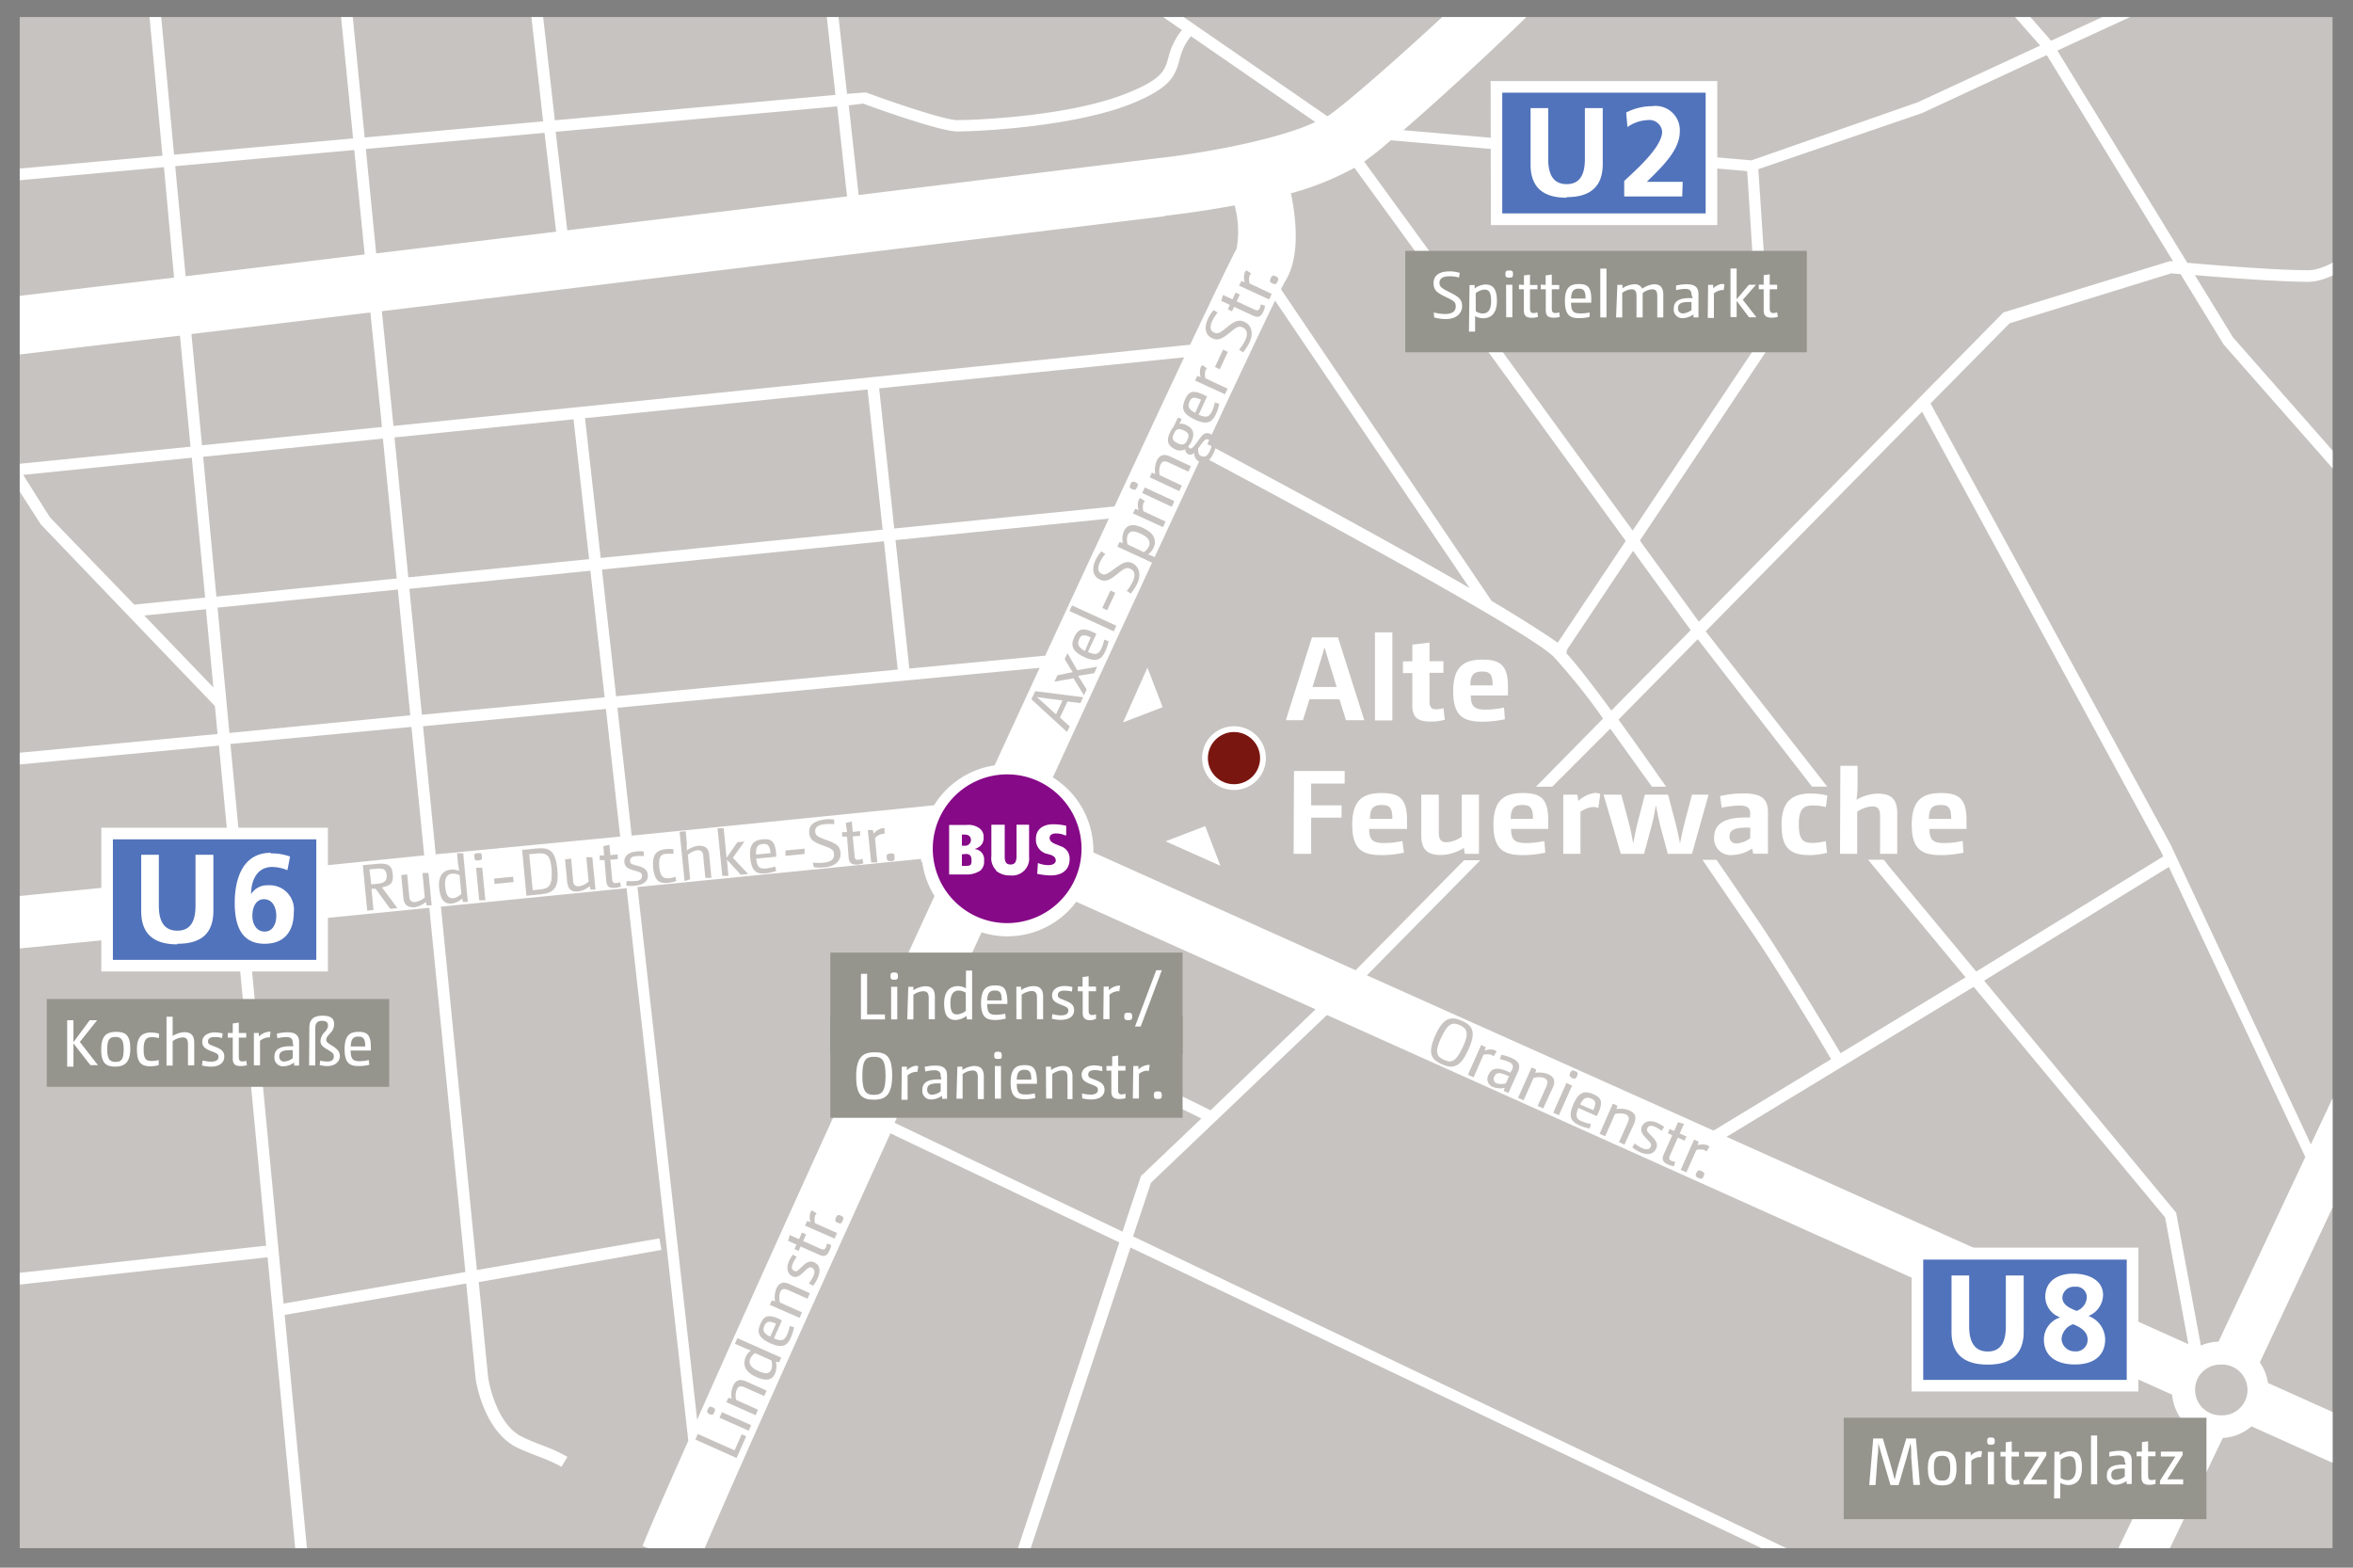 <?xml version="1.0" encoding="UTF-8"?>
<svg preserveAspectRatio="xMidYMid slice" width="800px" height="533px" xmlns="http://www.w3.org/2000/svg" xmlns:xlink="http://www.w3.org/1999/xlink" viewBox="0 0 202.79 135.25">
  <rect x="0" y="0" width="202.79" height="135.25" fill="#808080" stroke="none"/>
  <defs>
    <clipPath id="a">
      <rect x="1.7" y="1.54" width="199.33" height="131.96" fill="#c7c3c0"></rect>
    </clipPath>
  </defs>
  <title>af-lageplan-axelspringerstr-201904-p</title>
  <rect x="1.7" y="1.54" width="199.33" height="131.96" fill="#c7c3c0"></rect>
  <g clip-path="url(#a)">
    <path d="M194.76,117.49l15.89-33.84L207,82l-7.84,16.7L187.06,72.84l-20.68-38,6.82-6.91,13.92-4.3.81.07,3.71,6.06L207.69,48l.76-.66-16-18.19-3.29-5.37c2.71.23,7.32.58,9.76.58,3.72,0,9.29-6.48,9.53-6.76l-.76-.65c-1.52,1.78-6.06,6.41-8.77,6.41s-7.89-.42-10.41-.64L177.31,4.43l12.26-5.65-.42-.91L176.77,3.58l-3.58-4.1-.76.66L175.83,4,165.27,8.89l-14.32,5-30-2.6c4.06-3.49,9.93-9,12.78-11.91l-3.6-3.47C126.18,0,116.87,8.4,114.54,10l-.14.09L98.91-.6l-.57.82,3.52,2.44a6.07,6.07,0,0,0-1.17,2.39c-.29,1.06-.51,1.82-3.43,3-4.8,2-12.88,2.37-14.78,2.37-1,0-5.24-1.42-7.84-2.38l-.1,0L73,8.16l-.93-8.4-1,.11L72,8.25,47.82,10.44,46.44-1.73l-1,.11,1.37,12.15L31.43,11.92,30.08-1.73l-1,.1L30.43,12,15,13.4,13.59-1.72l-1,.09L14,13.49-.88,14.83l.09,1,14.92-1.35L15,24C6.31,25-.37,25.83-3.08,26.13l.54,5C.17,30.8,6.83,30,15.51,29l.91,9.57L-.89,40.3l.1,1,1.65-.17,2.66,4.14,15,15.65.23,2.41L-.88,65.19l.09,1,19.66-1.86,1.06,11.15L.9,77.37l.44,4.48,19-1.89L23,108.1l-.08-.67L1.07,109.84l.1,1,21.89-2.41,2.46,25.9,1-.1-2-21,0,.17,15.66-2.71.81,8.16c0,.18.69,4.6,3.61,6,.7.32,1.32.56,1.89.78a13,13,0,0,1,1.9.86l.51-.86a13.36,13.36,0,0,0-2-.93c-.55-.21-1.15-.44-1.83-.76-2.42-1.12-3-5.15-3-5.16l-.81-8.21L57,107.8l-.17-1L41.1,109.53,38,78.21l16-1.59,5.32,47.62c-1.61,3.65-3,6.73-3.94,9.07l4.61,1.94c3-7.11,9.44-21.43,16.75-37.5l19.73,9.4-9.29,28,1,.32,9.25-27.88,57.26,27.28L155,134,97.65,106.63,99.2,102l15.16-14.45,72.84,32.72a4.22,4.22,0,0,0,.76,2.06l-6.48,13.44,3.61,1.74L191.57,124a4.09,4.09,0,0,0,2.47-1l14,6.3,1.64-3.65-14.22-6.39A4.11,4.11,0,0,0,194.76,117.49ZM165.65,9.82l10.75-5,10.88,17.76-.17,0H187L172.66,27,146.42,53.66l-5.09-7L152.45,30l.09-.14-1-15.21ZM145.71,54.38l-6.84,6.93c-1.6-2.17-3-4-3.88-4.94l.07-.32,5.68-8.5ZM119.86,12.16l30.72,2.66.94,14.81L140.71,45.8,117.57,14C118.14,13.58,118.93,13,119.86,12.16Zm-3.13,2.37,23.38,32.16-5.86,8.77c-1.33-.93-3.64-2.38-5.7-3.6l0,0L110.4,25q.25-.51.36-.69c1.26-2,1-5.14.5-7.58A24.76,24.76,0,0,0,116.73,14.53Zm9.92,36.22c-7.87-4.55-19.2-10.61-22.6-12.41,2.67-5.72,4.72-10.06,5.84-12.36ZM74.4,9c1,.38,6.64,2.4,8.08,2.4,1.94,0,10.21-.41,15.16-2.44,3.14-1.3,3.62-2.26,4-3.68a5,5,0,0,1,1-2.09l10.72,7.4c-3.31,1.55-9.81,2.71-13.61,3.12L74,16.88l-.85-7.73Zm26,9.67c.55-.06,3-.34,6-.9a8.41,8.41,0,0,1,.17,3.76c-.27.43-1.72,3.44-4,8.25l-68.66,7-1-9.89C62.7,23.3,99.81,18.78,100.37,18.71ZM50.77,48.26,35.19,49.83,34,37.77l15.43-1.56Zm-.35-12.15,24.35-2.47,1.3,12.08-24.3,2.44Zm.46,13.15,1.23,10.91-15.75,1.5L35.28,50.82Zm1-.1,24.3-2.44,1.19,11.06L53.1,60.08Zm25.3-2.54,18.38-1.85c-1.71,3.68-3.55,7.64-5.48,11.81L78.37,57.69Zm-.11-1-1.3-12.08,26.28-2.67c-1.66,3.53-3.7,7.9-6,12.85ZM72.15,9.24,73,17,48.89,19.92l-1-8.49ZM46.93,11.52l1,8.52L32.42,21.91l-.89-9ZM31.92,27l1,9.87L17.41,38.45l-.91-9.59ZM16,23.88l-.9-9.49L30.53,13l.9,9ZM4.3,44.65,2,41l14.53-1.48,1.15,12.05-6.11.61Zm8.13,8.47,5.32-.54.64,6.74Zm5.08-13.68L33,37.87l1.19,12.06L18.65,51.49Zm1.24,13,15.54-1.56,1.07,10.84L19.77,63.24Zm1.11,11.75,15.6-1.47,1.1,11.07L20.92,75.38ZM40.11,109.7l-15.67,2.72L21.35,79.86,37,78.31Zm-2.56-36L36.46,62.66l15.76-1.49,1.23,11ZM53.21,61.07,89.6,57.63c-1.71,3.7-3.49,7.55-5.29,11.46h0l-29.87,3Zm6.87,61.36L54.94,76.52l27.2-2.7C74,91.46,65.67,109.84,60.08,122.43Zm38.25-21-1.59,4.79L77.1,96.84l5-10.91,21.44,10.54Zm6-5.67L82.5,85c1.49-3.27,3-6.55,4.49-9.8l26.39,11.86ZM117.8,84.13,127,74.8h0l.58-.59h-1.4l-9.35,9.48L88.87,71.13c5.49-11.94,10.72-23.24,14.7-31.76,4.51,2.4,27.76,14.81,30.32,17.29A54.8,54.8,0,0,1,138.16,62l-5.78,5.87h1.4l5-5c1.13,1.57,2.36,3.3,3.59,5h1.22c-1.4-2-2.81-4-4.1-5.78l6.83-6.93,9.85,12.71h1.31L147,54.48l18.65-18.93,20.58,37.9.21.43-16.07,9.89-.08,0-7.54-9.09h0l-.39-.51H161l8.4,10.13-10.77,6.54c-.72-1.2-4.72-7.87-7-11.26l-1.41-2.06c-.66-1-1.44-2.11-2.29-3.35h-1.21l2.67,3.91,1.42,2.07c2.32,3.37,6.31,10,7,11.21l-10.13,6.15Zm31,13.92,21.3-12.93L186.6,105l2,10.92Zm42.56,24a2.19,2.19,0,0,1-2.18-2.19,2.16,2.16,0,0,1,2.18-2.18,2.19,2.19,0,1,1,0,4.37Zm-.16-6.35a4.11,4.11,0,0,0-1.52.34l-2.13-11.45L171,84.59l15.92-9.8,11.76,25Z" fill="#fff"></path>
    <path d="M59.93,124.14l.21-.48,3.17,1.41.61-1.38.39.17-.83,1.87Z" fill="#c7c3c0"></path>
    <path d="M61.57,121.78c-.1.23-.19.26-.41.17s-.26-.19-.16-.42.2-.27.42-.17S61.67,121.54,61.57,121.78Zm.44.48.21-.48,2.52,1.12-.21.48Z" fill="#c7c3c0"></path>
    <path d="M62.6,120.92l.18-.39.28.09a1.93,1.93,0,0,1,.11-1.08c.23-.53.58-.66,1.16-.4l1.74.78-.21.47-1.65-.74c-.4-.18-.59-.1-.72.2a1.51,1.51,0,0,0-.05.87l1.89.85-.21.47Z" fill="#c7c3c0"></path>
    <path d="M66.87,117.42a1.75,1.75,0,0,1-.06,1c-.24.55-.68.76-1.67.31S64,117.62,64.28,117a1.37,1.37,0,0,1,.44-.54h0c-.22-.07-.4-.15-.59-.23l-.79-.35.21-.48,3.78,1.68-.18.4Zm-1.79-.73a1.13,1.13,0,0,0-.41.46c-.15.33-.09.73.66,1.07s1,.21,1.15-.13a1.28,1.28,0,0,0,0-.77Z" fill="#c7c3c0"></path>
    <path d="M68.43,114.46a3.74,3.74,0,0,1-.26.87c-.3.68-.69,1-1.78.51s-1.15-1-.85-1.68.65-.84,1.58-.43l.27.14-.69,1.55c.73.31.93.13,1.14-.34a3.22,3.22,0,0,0,.22-.73Zm-1.55-.31c-.62-.28-.83-.18-1,.19s-.09.64.5.93Z" fill="#c7c3c0"></path>
    <path d="M66.34,112.53l.18-.39.28.09a2,2,0,0,1,.1-1.08c.24-.53.59-.66,1.17-.4l1.73.78-.21.47-1.65-.74c-.4-.18-.59-.1-.72.2a1.71,1.71,0,0,0,0,.87l1.9.85-.21.47Z" fill="#c7c3c0"></path>
    <path d="M69.71,110.68a3.26,3.26,0,0,0,.38-.6c.18-.42.11-.65-.11-.75s-.32,0-.71.37-.65.53-1,.36-.56-.66-.27-1.3a2.53,2.53,0,0,1,.34-.56l.33.2a2.52,2.52,0,0,0-.33.54c-.15.34-.12.56.1.66s.29,0,.66-.35.66-.57,1.08-.38.61.64.28,1.38a2.55,2.55,0,0,1-.39.63Z" fill="#c7c3c0"></path>
    <path d="M68.65,107.34l-.73-.33.14-.5.8.36.26-.57.35.16-.25.57,1.49.66c.26.12.38.08.47-.12a.94.94,0,0,0,.08-.32l.37.11a1.76,1.76,0,0,1-.15.5c-.2.46-.44.54-.86.36L69,107.5l-.17.38-.36-.16Z" fill="#c7c3c0"></path>
    <path d="M69.38,105.7l.18-.4.29.1a1.33,1.33,0,0,1,0-.83.35.35,0,0,1,.13-.18l.41.26a.45.45,0,0,0-.14.19,1.22,1.22,0,0,0,0,.66l1.89.84-.21.48Z" fill="#c7c3c0"></path>
    <path d="M72.63,105.28c-.1.24-.2.28-.43.18s-.26-.2-.16-.44.21-.28.43-.18S72.74,105,72.63,105.28Z" fill="#c7c3c0"></path>
    <polyline points="105.18 74.69 103.87 71.27 100.45 72.58" fill="#fff"></polyline>
    <polyline points="96.79 62.33 100.2 61.02 98.89 57.61" fill="#fff"></polyline>
    <path d="M124.27,91.8c-.93-.42-1.26-.94-.57-2.49s1.36-1.68,2.29-1.26,1.26.94.56,2.49S125.2,92.21,124.27,91.8Zm1.53-3.38c-.62-.27-1-.18-1.6,1.09s-.36,1.63.26,1.91,1,.18,1.6-1.08S126.42,88.7,125.8,88.42Z" fill="#c7c3c0"></path>
    <path d="M127.65,90.14l.4.18-.1.3a1.33,1.33,0,0,1,.85-.05.44.44,0,0,1,.18.14l-.26.41a.6.6,0,0,0-.2-.14,1.25,1.25,0,0,0-.67,0L127,92.92l-.49-.22Z" fill="#c7c3c0"></path>
    <path d="M130.32,92.26c.14-.31.06-.52-.29-.67a3.93,3.93,0,0,0-.76-.23l.12-.38a3.82,3.82,0,0,1,.89.28c.65.28.78.65.54,1.19L130,94.27l-.4-.18.08-.26a1.75,1.75,0,0,1-1-.07.73.73,0,0,1-.39-1.06c.23-.54.71-.7,1.63-.29l.24.11Zm-.46.49c-.66-.3-.93-.22-1.07.1a.4.4,0,0,0,.2.59,1.37,1.37,0,0,0,.79,0l.28-.63Z" fill="#c7c3c0"></path>
    <path d="M132,92.07l.4.18-.09.29a2.11,2.11,0,0,1,1.1.1c.54.24.67.6.4,1.2L133,95.6l-.48-.21.75-1.68c.18-.41.09-.6-.2-.74a1.62,1.62,0,0,0-.9,0l-.86,1.93-.48-.21Z" fill="#c7c3c0"></path>
    <path d="M135,93.41l.49.22-1.14,2.56-.49-.22Zm.49-.45c-.23-.1-.27-.2-.17-.42s.19-.26.43-.16.27.2.17.43S135.72,93.07,135.48,93Z" fill="#c7c3c0"></path>
    <path d="M137,97.33a3.85,3.85,0,0,1-.88-.27c-.69-.31-1-.71-.52-1.82s1-1.17,1.71-.87.86.67.44,1.62a2.34,2.34,0,0,1-.14.27l-1.58-.7c-.31.74-.14,1,.35,1.17a3.71,3.71,0,0,0,.74.22Zm.32-1.58c.28-.64.18-.85-.19-1s-.65-.1-.95.51Z" fill="#c7c3c0"></path>
    <path d="M139,95.19l.4.18-.09.29a2,2,0,0,1,1.1.11c.54.23.67.59.4,1.19L140,98.72l-.47-.21.75-1.68c.18-.41.09-.6-.2-.74a1.62,1.62,0,0,0-.9,0L138.34,98l-.48-.21Z" fill="#c7c3c0"></path>
    <path d="M140.88,98.62a3.45,3.45,0,0,0,.62.39c.43.19.66.12.76-.11s0-.32-.38-.72-.54-.66-.36-1.05.66-.58,1.32-.28a2.7,2.7,0,0,1,.58.35l-.22.33a2.52,2.52,0,0,0-.54-.33c-.35-.16-.57-.13-.68.1s0,.3.36.68.58.66.39,1.09-.65.63-1.41.29a3,3,0,0,1-.64-.4Z" fill="#c7c3c0"></path>
    <path d="M144.28,97.55l.34-.76.51.15-.37.82.59.26-.17.36-.58-.26-.67,1.52c-.12.27-.08.39.12.48a.94.94,0,0,0,.33.08l-.12.38a1.61,1.61,0,0,1-.51-.15c-.46-.2-.55-.45-.36-.88l.73-1.64-.38-.17.16-.37Z" fill="#c7c3c0"></path>
    <path d="M146,98.29l.4.18-.1.3a1.41,1.41,0,0,1,.85,0,.44.44,0,0,1,.18.14l-.27.41a.55.55,0,0,0-.19-.14,1.25,1.25,0,0,0-.67,0l-.86,1.93-.49-.21Z" fill="#c7c3c0"></path>
    <path d="M146.38,101.6c-.25-.11-.29-.21-.18-.44s.2-.27.44-.16.29.21.19.44S146.63,101.71,146.38,101.6Z" fill="#c7c3c0"></path>
    <path d="M88.89,60.34l.33-.7,4.13.52-.24.51L92,60.53l-.65,1.38.84.77-.23.48Zm2.68.1-1.09-.14-1.11-.15h0l.84.76.8.73Z" fill="#c7c3c0"></path>
    <path d="M92.52,58.53l-1.64.29.25-.55L92.45,58h0l-.21-.33-.48-.79.24-.51.84,1.46,1.72-.3-.26.56-1.39.23h0c.09.12.15.22.23.35l.51.82-.23.51Z" fill="#c7c3c0"></path>
    <path d="M95.54,55.33a3.82,3.82,0,0,1-.28.87c-.32.69-.73,1-1.83.49s-1.15-1.06-.84-1.72.69-.85,1.62-.41a1.83,1.83,0,0,1,.28.14l-.73,1.56c.73.33.94.16,1.17-.32a3.76,3.76,0,0,0,.24-.74ZM94,55c-.64-.29-.85-.2-1,.18s-.11.64.5,1Z" fill="#c7c3c0"></path>
    <path d="M92.17,52.73l.22-.48L96.21,54l-.22.48Z" fill="#c7c3c0"></path>
    <path d="M95,52.47l.7-1.5.42.19-.7,1.5Z" fill="#c7c3c0"></path>
    <path d="M97.11,51a4,4,0,0,0,.52-.82c.26-.55.15-.91-.2-1.08s-.51-.06-1.16.46-1,.69-1.5.45-.75-.81-.35-1.67a3.15,3.15,0,0,1,.5-.75l.34.23a2.56,2.56,0,0,0-.46.71c-.25.54-.16.85.15,1s.48,0,1.11-.45,1-.72,1.53-.47.82.9.42,1.76a4.1,4.1,0,0,1-.56.86Z" fill="#c7c3c0"></path>
    <path d="M96.3,47.18l.19-.4.28.1a1.73,1.73,0,0,1,.08-1c.26-.55.7-.76,1.7-.29s1.13,1.13.86,1.71a1.54,1.54,0,0,1-.46.55h0c.22.08.41.16.6.25l.63.29-.23.48Zm2.28.48a1.18,1.18,0,0,0,.42-.47c.16-.33.11-.74-.65-1.1s-1-.23-1.17.11a1.41,1.41,0,0,0,0,.79Z" fill="#c7c3c0"></path>
    <path d="M97.64,44.32l.19-.4.3.1a1.32,1.32,0,0,1,0-.85.66.66,0,0,1,.14-.18l.41.27a.43.43,0,0,0-.14.2,1.23,1.23,0,0,0,0,.67l1.91.89-.22.48Z" fill="#c7c3c0"></path>
    <path d="M98,42.06c-.11.24-.2.27-.43.17s-.25-.2-.14-.43.2-.27.42-.17S98.13,41.83,98,42.06Zm.44.5.22-.48,2.55,1.18-.22.49Z" fill="#c7c3c0"></path>
    <path d="M99.09,41.21l.18-.4.29.1a2.1,2.1,0,0,1,.12-1.1c.25-.53.61-.66,1.2-.38l1.76.82-.22.47-1.68-.78c-.4-.19-.59-.11-.73.19a1.65,1.65,0,0,0-.07.89l1.92.9-.23.48Z" fill="#c7c3c0"></path>
    <path d="M101.82,36.16c0,.15-.12.3-.17.45a.79.79,0,0,1,.57.09c.66.31.77.76.45,1.45a1.17,1.17,0,0,1-.25.35c0,.12.06.19.13.22s.19,0,.42-.28l.5-.67c.28-.36.51-.46.88-.29s.66.74.26,1.6-.8,1-1.25.79a.8.8,0,0,1-.43-.78.45.45,0,0,1-.52.13.49.49,0,0,1-.27-.43.94.94,0,0,1-.87,0c-.65-.31-.76-.76-.43-1.45a1.53,1.53,0,0,1,.3-.48l.37-.79Zm-.65,1.29c-.19.4-.13.61.32.82s.65.12.84-.28.13-.62-.32-.83S101.35,37.05,101.17,37.45Zm2.09,1.28c0,.28,0,.54.27.65s.5.06.75-.47.13-.83-.11-.94-.32,0-.48.18S103.4,38.54,103.26,38.73Z" fill="#c7c3c0"></path>
    <path d="M105.08,34.87a3.89,3.89,0,0,1-.28.88c-.32.68-.73,1-1.83.48s-1.15-1-.84-1.72.69-.85,1.62-.41l.28.14-.73,1.57c.73.33.94.15,1.17-.33a3.25,3.25,0,0,0,.23-.73Zm-1.57-.35c-.64-.29-.85-.19-1,.18s-.11.64.5.95Z" fill="#c7c3c0"></path>
    <path d="M103,32.87l.19-.4.29.1a1.39,1.39,0,0,1,0-.85.51.51,0,0,1,.14-.18l.41.28a.35.35,0,0,0-.14.19,1.23,1.23,0,0,0,0,.67l1.91.89-.23.48Z" fill="#c7c3c0"></path>
    <path d="M104.71,31.7l.7-1.5.41.2-.7,1.5Z" fill="#c7c3c0"></path>
    <path d="M106.79,30.2a3.54,3.54,0,0,0,.53-.81c.26-.56.15-.92-.21-1.09s-.51-.06-1.15.46-1,.7-1.51.45-.74-.81-.34-1.67a3.14,3.14,0,0,1,.49-.75l.34.23a3,3,0,0,0-.46.71c-.25.54-.16.86.15,1s.48.06,1.11-.45,1-.71,1.53-.46.82.89.42,1.75a3.54,3.54,0,0,1-.56.86Z" fill="#c7c3c0"></path>
    <path d="M106,26.35l-.75-.35.16-.51.81.38.27-.58.36.17-.27.58,1.51.7c.26.13.39.08.48-.11a1.24,1.24,0,0,0,.09-.33l.37.12a1.82,1.82,0,0,1-.15.51c-.22.46-.47.54-.89.34l-1.63-.75-.18.38-.36-.17Z" fill="#c7c3c0"></path>
    <path d="M106.79,24.69l.19-.4.3.1a1.36,1.36,0,0,1,0-.84.45.45,0,0,1,.14-.18l.41.27a.55.55,0,0,0-.14.19,1.23,1.23,0,0,0,0,.67l1.91.9-.22.48Z" fill="#c7c3c0"></path>
    <path d="M110.11,24.33c-.11.24-.21.28-.45.17s-.26-.2-.15-.45.22-.28.44-.17S110.22,24.08,110.11,24.33Z" fill="#c7c3c0"></path>
    <path d="M31.27,74.64l1.13-.11c1-.1,1.37.08,1.45.87s-.2,1-.93,1.15l1.33,1.79-.62.06-1.26-1.73-.36,0,.18,1.83-.54.06Zm1.27,1.6c.66-.07.83-.3.78-.77s-.26-.59-.9-.53l-.58.06L32,76.29Z" fill="#c7c3c0"></path>
    <path d="M35.09,75.43l.18,1.84c0,.44.21.57.53.54a1.7,1.7,0,0,0,.81-.39l-.2-2.11.52,0,.27,2.79-.43,0-.07-.29a2.1,2.1,0,0,1-1,.46c-.58,0-.88-.2-.94-.85l-.18-1.93Z" fill="#c7c3c0"></path>
    <path d="M39.85,77.5a1.67,1.67,0,0,1-.88.44c-.61.06-1-.23-1.12-1.33s.4-1.53,1-1.59a1.42,1.42,0,0,1,.71.11h0c0-.23-.07-.44-.09-.64l-.08-.88.53,0,.4,4.19-.44,0Zm-.24-2a1.16,1.16,0,0,0-.62-.13c-.37,0-.7.28-.62,1.12s.32,1,.69,1a1.4,1.4,0,0,0,.7-.38Z" fill="#c7c3c0"></path>
    <path d="M41.24,74.23c-.26,0-.33,0-.36-.28s0-.32.3-.35.33,0,.35.28S41.5,74.2,41.24,74.23Zm-.21.63.53,0,.27,2.8-.53,0Z" fill="#c7c3c0"></path>
    <path d="M42.58,75.79l1.64-.16.05.46-1.65.16Z" fill="#c7c3c0"></path>
    <path d="M45,73.32l1.22-.12c1.17-.11,1.65.18,1.81,1.79s-.29,2.05-1.46,2.16l-1.2.12Zm1.54,3.41c.79-.07,1.08-.35,1-1.67s-.45-1.51-1.26-1.43l-.67.06.3,3.11Z" fill="#c7c3c0"></path>
    <path d="M49.22,74.07l.17,1.84c0,.44.21.58.54.54a1.61,1.61,0,0,0,.8-.4l-.2-2.1.52,0,.27,2.79-.43,0-.07-.29a2,2,0,0,1-1,.45c-.58.06-.87-.19-.94-.84l-.18-1.92Z" fill="#c7c3c0"></path>
    <path d="M52.06,73.8,52,73l.52-.12.09.89.63-.06,0,.4-.64.06.16,1.65c0,.29.13.38.35.36a1.08,1.08,0,0,0,.32-.09l.09.38a1.89,1.89,0,0,1-.52.12c-.5.05-.7-.12-.75-.59L52.1,74.2l-.42,0,0-.4Z" fill="#c7c3c0"></path>
    <path d="M54,76a3.64,3.64,0,0,0,.72,0c.47,0,.63-.22.61-.47s-.15-.29-.69-.44-.79-.31-.83-.73.3-.84,1-.9a2.47,2.47,0,0,1,.67,0l0,.4a2.75,2.75,0,0,0-.64,0c-.38,0-.56.18-.54.43s.14.26.65.4.83.3.88.77-.26.86-1.09.94a2.77,2.77,0,0,1-.76,0Z" fill="#c7c3c0"></path>
    <path d="M58.28,76a2.94,2.94,0,0,1-.68.16c-.79.08-1.2-.18-1.31-1.33s.35-1.5,1.07-1.57a2.56,2.56,0,0,1,.68,0v.4a2.38,2.38,0,0,0-.6,0c-.44,0-.7.23-.62,1.11s.33,1,.83,1a2.42,2.42,0,0,0,.56-.14Z" fill="#c7c3c0"></path>
    <path d="M58.57,71.76l.53-.05.09,1c0,.21,0,.42,0,.67h0a2.14,2.14,0,0,1,1-.42c.59,0,.88.19.94.84l.18,1.93-.52,0-.18-1.84c0-.44-.21-.57-.53-.54a1.66,1.66,0,0,0-.8.4l.2,2.1L59,76Z" fill="#c7c3c0"></path>
    <path d="M61.84,71.45l.53,0L62.62,74l.93-1.34.61-.06-1,1.4,1.32,1.4-.64.06-1.19-1.3.13,1.4-.53,0Z" fill="#c7c3c0"></path>
    <path d="M66.9,75.13a4,4,0,0,1-.89.21c-.76.07-1.23-.12-1.35-1.33s.33-1.53,1.06-1.6,1.08.16,1.17,1.19a2.85,2.85,0,0,1,0,.31l-1.72.16c.09.8.35.9.87.85a3.81,3.81,0,0,0,.76-.17Zm-.49-1.53c-.07-.69-.27-.83-.67-.79s-.62.23-.58.91Z" fill="#c7c3c0"></path>
    <path d="M67.7,73.37l1.64-.16,0,.46-1.65.16Z" fill="#c7c3c0"></path>
    <path d="M70.05,74.41a3.88,3.88,0,0,0,1,0c.61-.06.87-.34.83-.73s-.21-.47-1-.76-1.09-.49-1.14-1.07.31-1,1.26-1.14a2.84,2.84,0,0,1,.89,0l0,.4a3.27,3.27,0,0,0-.84,0c-.6.06-.82.3-.79.64s.2.44,1,.73,1.12.49,1.18,1.08-.36,1.16-1.3,1.25a3.47,3.47,0,0,1-1,0Z" fill="#c7c3c0"></path>
    <path d="M73,71.79,72.89,71l.52-.13.08.9.64-.07,0,.4-.64.06.16,1.66c0,.29.13.38.34.35a1,1,0,0,0,.33-.09l.09.39a1.89,1.89,0,0,1-.52.12c-.5,0-.7-.13-.75-.59L73,72.18l-.42,0,0-.39Z" fill="#c7c3c0"></path>
    <path d="M74.79,71.61l.44,0,.06.31a1.38,1.38,0,0,1,.72-.46.38.38,0,0,1,.22,0l0,.49a.48.48,0,0,0-.24,0,1.29,1.29,0,0,0-.58.34l.2,2.11-.53,0Z" fill="#c7c3c0"></path>
    <path d="M76.79,74.29c-.27,0-.35-.05-.37-.3s0-.33.31-.36.35,0,.37.29S77.06,74.26,76.79,74.29Z" fill="#c7c3c0"></path>
    <path d="M145,17h-5V15.73c.7-.7,3.27-2.85,3.27-4.25a1.1,1.1,0,0,0-1.23-1,3.26,3.26,0,0,0-1.76.6l-.11-1.25a4.89,4.89,0,0,1,2.25-.55,2.09,2.09,0,0,1,2.37,2.21c0,1.6-1.61,3.1-2.84,4.31H145Zm-13.07-2.74V9.39h1.52v4.39c0,1.31.42,2.16,1.59,2.16s1.57-.85,1.57-2.16V9.39h1.54v4.86c0,2-1.16,2.86-3.11,2.86S131.91,16.29,131.91,14.25Zm-2.44,4.21H147V8.06H129.47Z" fill="none" stroke="#fff" stroke-width="2"></path>
    <path d="M129.47,8.06H147v10.4H129.47Zm5.55,9c1.95,0,3.11-.82,3.11-2.86V9.39h-1.54v4.39c0,1.31-.41,2.16-1.57,2.16s-1.59-.85-1.59-2.16V9.39h-1.52v4.86C131.91,16.29,133.08,17.11,135,17.11Zm10-1.32h-3.09c1.23-1.21,2.84-2.71,2.84-4.31a2.09,2.09,0,0,0-2.37-2.21,4.89,4.89,0,0,0-2.25.55l.11,1.25a3.26,3.26,0,0,1,1.76-.6,1.1,1.1,0,0,1,1.23,1c0,1.4-2.56,3.56-3.27,4.25V17h5Z" fill="#5173bb"></path>
    <path d="M178.64,114.23c-.52.28-1,.63-1,1.27a1.13,1.13,0,0,0,1.16,1.07,1,1,0,0,0,1.09-1C179.92,114.8,179.27,114.45,178.64,114.23Zm.29-1.22a1.3,1.3,0,0,0,.87-1.08.9.9,0,0,0-1-1,1,1,0,0,0-1.1.92C177.74,112.54,178.41,112.83,178.93,113Zm2.32-1.35a2,2,0,0,1-1.26,1.81h0a2.18,2.18,0,0,1,1.44,2c0,1.52-1.09,2.18-2.6,2.18s-2.68-.63-2.68-2.17a2,2,0,0,1,1.41-1.88v0a1.9,1.9,0,0,1-1.29-1.77c0-1.34,1-2,2.41-2S181.25,110.4,181.25,111.66Zm-13.06,3.16V110h1.52v4.39c0,1.31.42,2.16,1.6,2.16s1.56-.85,1.56-2.16V110h1.54v4.86c0,2-1.16,2.86-3.1,2.86S168.19,116.86,168.19,114.82ZM165.75,119h17.54v-10.4H165.75Z" fill="none" stroke="#fff" stroke-width="2"></path>
    <path d="M165.75,108.63h17.54V119H165.75Zm5.56,9.05c1.94,0,3.1-.82,3.1-2.86V110h-1.54v4.39c0,1.31-.41,2.16-1.56,2.16s-1.6-.85-1.6-2.16V110h-1.52v4.86C168.19,116.86,169.36,117.68,171.31,117.68Zm7.37-7.84c-1.35,0-2.41.65-2.41,2a1.9,1.9,0,0,0,1.29,1.77v0a2,2,0,0,0-1.41,1.89c0,1.54,1.19,2.17,2.68,2.17s2.6-.66,2.6-2.18a2.18,2.18,0,0,0-1.44-2h0a2,2,0,0,0,1.26-1.81C181.25,110.4,180,109.84,178.68,109.84Zm1.24,5.7a1,1,0,0,1-1.09,1,1.13,1.13,0,0,1-1.16-1.07,1.45,1.45,0,0,1,1-1.27C179.27,114.45,179.92,114.8,179.92,115.54Zm-2.18-3.65a1,1,0,0,1,1.1-.92.9.9,0,0,1,1,1,1.3,1.3,0,0,1-.87,1.08C178.41,112.83,177.74,112.54,177.74,111.89Z" fill="#5173bb"></path>
    <path d="M22.77,77.57c-.74,0-1,.66-1,1.43s.32,1.35,1.06,1.35,1-.69,1-1.36S23.5,77.57,22.77,77.57ZM25,73.89l-.2,1.21a3.43,3.43,0,0,0-1.3-.28c-1.35,0-1.79,1.22-1.82,2.34v0a1.62,1.62,0,0,1,1.45-.76,2.09,2.09,0,0,1,2.23,2.33c0,1.63-.81,2.71-2.51,2.71-2.13,0-2.58-1.75-2.58-3.53,0-2.05.67-4.31,3.11-4.31A4.77,4.77,0,0,1,25,73.89ZM12.17,78.6V73.74h1.52v4.39c0,1.31.42,2.15,1.59,2.15s1.57-.84,1.57-2.15V73.74h1.54V78.6c0,2-1.16,2.86-3.11,2.86S12.17,80.64,12.17,78.6ZM9.73,82.8H27.26V72.41H9.73Z" fill="none" stroke="#fff" stroke-width="2"></path>
    <path d="M9.73,72.41H27.26V82.8H9.73Zm5.55,9c2,0,3.11-.82,3.11-2.86V73.74H16.85v4.39c0,1.31-.41,2.15-1.57,2.15s-1.59-.84-1.59-2.15V73.74H12.17V78.6C12.17,80.64,13.34,81.46,15.28,81.46Zm8.06-7.84c-2.43,0-3.11,2.26-3.11,4.31,0,1.78.46,3.53,2.58,3.53,1.7,0,2.51-1.08,2.51-2.71a2.09,2.09,0,0,0-2.23-2.33,1.62,1.62,0,0,0-1.45.76v0c0-1.12.47-2.34,1.82-2.34a3.53,3.53,0,0,1,1.31.28L25,73.89A4.77,4.77,0,0,0,23.34,73.62ZM23.81,79c0,.67-.29,1.36-1,1.36S21.75,79.7,21.75,79s.28-1.43,1-1.43S23.81,78.25,23.81,79Z" fill="#5173bb"></path>
    <path d="M82.9,72.1v1h.22a.5.5,0,0,0,.56-.47c0-.35-.22-.48-.56-.48Zm0,1.66v1h.32c.44,0,.52-.17.52-.47s-.14-.56-.49-.56Zm.56,1.8H81.8V71.29h1.51a1.66,1.66,0,0,1,1.09.27.92.92,0,0,1,.37.81.91.91,0,0,1-.29.74,1.33,1.33,0,0,1-.5.26.88.88,0,0,1,.83,1,1,1,0,0,1-.33.85A2.2,2.2,0,0,1,83.46,75.56Zm2-1.56V71.29H86.6V74c0,.48.16.7.49.7s.52-.21.52-.78V71.29h1.08V74a1.47,1.47,0,0,1-1.62,1.62,1.8,1.8,0,0,1-1.23-.42A1.43,1.43,0,0,1,85.44,74Zm5.38-2.75a5,5,0,0,1,1.11.13l0,.83c-.06,0-.1,0-.11,0A2,2,0,0,0,91,72c-.39,0-.56.16-.56.4s.15.37.48.51l.47.19a1.1,1.1,0,0,1,.74,1.11c0,.88-.59,1.4-1.62,1.4a5.77,5.77,0,0,1-1.17-.15l.06-.93a2.39,2.39,0,0,0,.94.19c.36,0,.6-.12.6-.4s-.13-.37-.43-.48l-.28-.09a1.24,1.24,0,0,1-1-1.26C89.28,71.71,89.86,71.25,90.82,71.25Zm-10.43,2.1a6.41,6.41,0,1,0,6.4-6.4A6.43,6.43,0,0,0,80.39,73.35Z" fill="none" stroke="#fff" stroke-width="2"></path>
    <path d="M86.79,66.81a6.41,6.41,0,1,1-6.4,6.4A6.41,6.41,0,0,1,86.79,66.81Zm-2.31,8.3a1,1,0,0,0,.33-.86.88.88,0,0,0-.83-1,1.49,1.49,0,0,0,.5-.26.92.92,0,0,0,.29-.74.9.9,0,0,0-.38-.81,1.61,1.61,0,0,0-1.08-.27H81.8v4.27h1.66A2.2,2.2,0,0,0,84.48,75.11ZM83.12,72c.34,0,.56.14.56.49a.5.5,0,0,1-.56.47H82.9V72Zm.13,1.67c.35,0,.48.18.48.56s-.07.47-.51.47H82.9v-1Zm2.59,1.44a1.79,1.79,0,0,0,1.23.41,1.46,1.46,0,0,0,1.62-1.61V71.15H87.61V73.8c0,.57-.15.78-.52.78s-.5-.22-.5-.69V71.15H85.44v2.71A1.45,1.45,0,0,0,85.84,75.06Zm3.44-2.7a1.24,1.24,0,0,0,1,1.26l.28.08c.3.11.43.27.43.49s-.24.39-.6.39a2.37,2.37,0,0,1-.94-.18l-.06.93a5.71,5.71,0,0,0,1.17.14c1,0,1.62-.51,1.62-1.39A1.1,1.1,0,0,0,91.41,73l-.47-.19c-.33-.14-.48-.3-.48-.52s.17-.39.56-.39a2,2,0,0,1,.76.16.18.18,0,0,0,.11,0l0-.82a5,5,0,0,0-1.11-.13C89.86,71.11,89.28,71.57,89.28,72.36Z" fill="#860987"></path>
    <path d="M106.35,67.21a1.8,1.8,0,1,0-1.8-1.8,1.8,1.8,0,0,0,1.8,1.8" fill="#7a1610" stroke="#fff" stroke-miterlimit="10" stroke-width="0.5"></path>
    <circle cx="106.35" cy="65.41" r="2.5" fill="#7a1610" stroke="#fff" stroke-width="0.5"></circle>
    <rect x="121.11" y="21.69" width="34.61" height="8.74" fill="#95958e"></rect>
    <path d="M123.57,27a3.79,3.79,0,0,0,1,.13c.61,0,.89-.25.89-.65s-.16-.48-.91-.84-1-.59-1-1.18.42-1,1.37-1a3,3,0,0,1,.89.13l-.07.4a3,3,0,0,0-.83-.11c-.6,0-.85.22-.85.56s.16.46.88.82,1.07.59,1.07,1.19-.46,1.12-1.41,1.12a3.73,3.73,0,0,1-1-.14Z" fill="#fff"></path>
    <path d="M126.65,24.64h.44l0,.29a1.68,1.68,0,0,1,.92-.34c.61,0,1,.31,1,1.42s-.55,1.49-1.19,1.49a1.51,1.51,0,0,1-.69-.18h0c0,.22,0,.43,0,.64v.69h-.53Zm.54,2.26a1.12,1.12,0,0,0,.6.19c.37,0,.72-.22.72-1.06s-.22-1-.59-1a1.4,1.4,0,0,0-.74.31Z" fill="#fff"></path>
    <path d="M130.07,24c-.26,0-.33-.06-.33-.31s.07-.31.33-.31.33.06.33.31S130.33,24,130.07,24Zm-.27.61h.54v2.81h-.53Z" fill="#fff"></path>
    <path d="M131.34,24.63v-.82l.52-.07v.89h.64V25h-.64v1.66c0,.29.09.39.31.39a1,1,0,0,0,.33-.06l.05.39a1.74,1.74,0,0,1-.53.08c-.51,0-.69-.2-.69-.66V25h-.42v-.4Z" fill="#fff"></path>
    <path d="M133.21,24.63v-.82l.53-.08v.9h.64V25h-.64v1.66c0,.29.09.39.31.39a.92.92,0,0,0,.33-.06l.05.39a1.64,1.64,0,0,1-.52.07c-.51,0-.69-.19-.69-.66V25h-.43v-.4Z" fill="#fff"></path>
    <path d="M137,27.38a3.78,3.78,0,0,1-.91.11c-.76,0-1.21-.23-1.22-1.45s.48-1.49,1.21-1.49,1.06.26,1.06,1.3c0,.1,0,.19,0,.31H135.4c0,.8.26.92.79.92A3.32,3.32,0,0,0,137,27Zm-.35-1.58c0-.69-.18-.85-.59-.85s-.63.17-.66.85Z" fill="#fff"></path>
    <path d="M137.92,23.22h.53v4.21h-.53Z" fill="#fff"></path>
    <path d="M139.39,24.62h.44l0,.3a2,2,0,0,1,1-.35.71.71,0,0,1,.71.38,2,2,0,0,1,1-.38c.55,0,.81.27.81.92v1.94h-.52V25.58c0-.44-.15-.58-.45-.58a1.66,1.66,0,0,0-.81.32,1.72,1.72,0,0,1,0,.26v1.85h-.53V25.59c0-.45-.15-.59-.44-.59a1.6,1.6,0,0,0-.79.31v2.12h-.53Z" fill="#fff"></path>
    <path d="M145.78,25.46c0-.33-.16-.49-.54-.49a3.58,3.58,0,0,0-.79.11l0-.4a4.08,4.08,0,0,1,.93-.11c.71,0,1,.27,1,.86v2h-.43l0-.26a1.66,1.66,0,0,1-.9.32.74.74,0,0,1-.8-.81c0-.59.37-.92,1.38-.92h.26Zm-.23.64c-.72,0-.93.18-.93.53a.4.4,0,0,0,.43.45,1.34,1.34,0,0,0,.73-.29V26.1Z" fill="#fff"></path>
    <path d="M147.21,24.62h.44l0,.31a1.34,1.34,0,0,1,.75-.39.48.48,0,0,1,.22.05l-.07.49a.45.45,0,0,0-.24,0,1.23,1.23,0,0,0-.6.28v2.11h-.53Z" fill="#fff"></path>
    <path d="M149.14,23.21h.53v2.65l1.06-1.25h.61l-1.14,1.3,1.18,1.51h-.64L149.67,26v1.4h-.53Z" fill="#fff"></path>
    <path d="M152,24.61v-.82l.52-.08v.9h.64V25h-.64v1.66c0,.29.1.39.31.39a1.14,1.14,0,0,0,.33-.06l.06.39a2.13,2.13,0,0,1-.53.07c-.51,0-.69-.19-.69-.66V25h-.42v-.4Z" fill="#fff"></path>
    <rect x="158.9" y="122.26" width="31.26" height="8.74" fill="#95958e"></rect>
    <path d="M161.44,124.05h.83l.68,2.28c.13.44.22.8.34,1.27h0c.11-.47.2-.84.32-1.27l.68-2.28h.83l.35,4h-.57l-.18-2.36c0-.44,0-.8-.06-1.24h0l-.34,1.24-.69,2.37h-.7l-.7-2.37c-.12-.43-.23-.82-.35-1.23h0c0,.41,0,.8-.07,1.23l-.17,2.37h-.54Z" fill="#fff"></path>
    <path d="M167.37,128.09c-.78,0-1.22-.29-1.22-1.47s.46-1.49,1.24-1.49,1.23.28,1.23,1.47S168.15,128.09,167.37,128.09Zm0-2.55c-.47,0-.71.17-.7,1.06s.24,1.08.71,1.08.7-.17.7-1.07S167.84,125.53,167.38,125.54Z" fill="#fff"></path>
    <path d="M169.4,125.2h.44l0,.32a1.4,1.4,0,0,1,.75-.39.41.41,0,0,1,.23.05l-.08.48a.56.56,0,0,0-.23,0,1.25,1.25,0,0,0-.61.29V128h-.53Z" fill="#fff"></path>
    <path d="M171.59,124.59c-.26,0-.33-.07-.33-.32s.07-.31.32-.31.34.07.34.31S171.85,124.59,171.59,124.59Zm-.27.61h.53V128h-.53Z" fill="#fff"></path>
    <path d="M172.86,125.2v-.82l.52-.08v.9H174v.4h-.64v1.66c0,.29.1.39.31.39a1.14,1.14,0,0,0,.33-.06l.06.39a2.13,2.13,0,0,1-.53.07c-.51,0-.69-.19-.69-.66V125.6h-.43v-.4Z" fill="#fff"></path>
    <path d="M174.41,127.7l1.33-2.09h-1.25v-.41h1.87v.3l-1.33,2.1h1.37V128h-2Z" fill="#fff"></path>
    <path d="M177.06,125.19h.44l0,.29a1.69,1.69,0,0,1,.93-.34c.61,0,1,.31,1,1.42s-.55,1.5-1.18,1.5a1.49,1.49,0,0,1-.69-.19h0c0,.23,0,.43,0,.65v.69h-.53Zm.53,2.26a1.15,1.15,0,0,0,.6.19c.37,0,.73-.22.72-1.06s-.21-1-.59-1a1.38,1.38,0,0,0-.73.3Z" fill="#fff"></path>
    <path d="M180.21,123.79h.53V128h-.53Z" fill="#fff"></path>
    <path d="M183.11,126c0-.33-.16-.49-.53-.49a4.17,4.17,0,0,0-.79.1l0-.39a4,4,0,0,1,.93-.11c.71,0,1,.27,1,.86v2h-.44l0-.26a1.72,1.72,0,0,1-.91.32.73.73,0,0,1-.79-.81c0-.59.36-.92,1.38-.92h.25Zm-.22.64c-.72,0-.93.18-.93.53s.17.45.42.45a1.36,1.36,0,0,0,.74-.29v-.69Z" fill="#fff"></path>
    <path d="M184.6,125.18v-.82l.53-.07v.89h.64v.4h-.64v1.66c0,.3.09.39.31.39a.92.92,0,0,0,.33-.06l0,.39a1.62,1.62,0,0,1-.52.08c-.51,0-.69-.2-.69-.66v-1.8h-.42v-.39Z" fill="#fff"></path>
    <path d="M186.16,127.69l1.32-2.09h-1.25v-.42h1.88v.29l-1.33,2.1h1.37V128h-2Z" fill="#fff"></path>
    <rect x="4.03" y="86.17" width="29.51" height="7.57" fill="#95958e"></rect>
    <path d="M5.79,88h.54v1.89L7.73,88h.64L6.88,89.87l1.56,2H7.79L6.33,90v2H5.79Z" fill="#fff"></path>
    <path d="M9.94,92c-.79,0-1.22-.29-1.22-1.47S9.18,89,10,89s1.23.28,1.23,1.46S10.72,92,9.94,92Zm0-2.56c-.46,0-.7.18-.7,1.07s.25,1.08.72,1.08.7-.17.7-1.07S10.41,89.44,9.94,89.44Z" fill="#fff"></path>
    <path d="M13.68,91.87a2.69,2.69,0,0,1-.7.1c-.79,0-1.17-.29-1.18-1.44s.49-1.47,1.22-1.47a3,3,0,0,1,.68.09l0,.39a2.35,2.35,0,0,0-.6-.08c-.44,0-.72.16-.72,1.05s.23,1,.73,1a2.37,2.37,0,0,0,.57-.08Z" fill="#fff"></path>
    <path d="M14.35,87.7h.53v1c0,.21,0,.41,0,.66h0a2.08,2.08,0,0,1,1-.33c.59,0,.86.28.86.93v1.93H16.2V90.07c0-.45-.15-.59-.48-.59a1.64,1.64,0,0,0-.84.32v2.11h-.53Z" fill="#fff"></path>
    <path d="M17.46,91.47a3.35,3.35,0,0,0,.72.1c.47,0,.65-.16.65-.41s-.12-.3-.64-.5-.76-.39-.76-.81.38-.8,1.09-.8a2.71,2.71,0,0,1,.67.09l-.05.39a2.34,2.34,0,0,0-.64-.08c-.38,0-.57.12-.57.37s.11.27.6.46.8.38.8.85S19,92,18.16,92a3.08,3.08,0,0,1-.75-.1Z" fill="#fff"></path>
    <path d="M20.06,89.1v-.82l.52-.08v.9h.64v.4h-.64v1.66c0,.29.1.39.31.39a.88.88,0,0,0,.33-.06l.06.39a2.13,2.13,0,0,1-.53.07c-.51,0-.69-.19-.69-.66V89.5h-.43v-.4Z" fill="#fff"></path>
    <path d="M21.88,89.1h.43l0,.31A1.4,1.4,0,0,1,23.1,89a.48.48,0,0,1,.22,0l-.07.49a.56.56,0,0,0-.23,0,1.31,1.31,0,0,0-.61.28v2.12h-.53Z" fill="#fff"></path>
    <path d="M25.23,89.94c0-.33-.16-.49-.54-.49a4.06,4.06,0,0,0-.78.1l-.06-.39a4.08,4.08,0,0,1,.93-.12c.71,0,1,.28,1,.87v2h-.43l0-.26a1.66,1.66,0,0,1-.9.32.74.74,0,0,1-.8-.81c0-.59.37-.92,1.38-.92h.26Zm-.23.64c-.72,0-.93.18-.93.53a.4.4,0,0,0,.43.45,1.34,1.34,0,0,0,.73-.29v-.69Z" fill="#fff"></path>
    <path d="M26.66,88.67c0-.76.38-1.06,1.14-1.06s1,.28,1,.74a1.14,1.14,0,0,1-.37.8c-.18.21-.31.32-.31.53s.12.28.51.52.66.48.66.9-.37.85-1.08.85a2.44,2.44,0,0,1-.66-.09l.05-.38a2.7,2.7,0,0,0,.62.08c.38,0,.55-.18.55-.43s-.09-.33-.56-.61-.59-.41-.59-.77A1.24,1.24,0,0,1,28,89a.84.84,0,0,0,.27-.56c0-.25-.17-.39-.52-.39s-.58.17-.58.62V91.9h-.53Z" fill="#fff"></path>
    <path d="M31.83,91.84a3.8,3.8,0,0,1-.92.11c-.75,0-1.21-.23-1.21-1.45S30.17,89,30.91,89s1.05.27,1.05,1.3c0,.1,0,.19,0,.31H30.22c0,.8.26.92.79.92a3.32,3.32,0,0,0,.77-.1Zm-.35-1.58c0-.69-.19-.85-.6-.85s-.63.18-.65.85Z" fill="#fff"></path>
    <rect x="71.56" y="82.17" width="30.36" height="8.74" fill="#95958e"></rect>
    <rect x="71.56" y="87.67" width="30.36" height="8.74" fill="#95958e"></rect>
    <path d="M74.2,84h.53V87.5h1.54v.43H74.2Z" fill="#fff"></path>
    <path d="M77.06,84.51c-.25,0-.32-.07-.32-.31s.07-.32.32-.32.33.07.33.32S77.33,84.51,77.06,84.51Zm-.26.61h.53v2.81h-.53Z" fill="#fff"></path>
    <path d="M78.28,85.12h.44l0,.3a2.05,2.05,0,0,1,1-.35c.59,0,.85.27.85.92v1.93h-.53V86.08c0-.44-.16-.58-.48-.58a1.56,1.56,0,0,0-.84.31v2.12h-.53Z" fill="#fff"></path>
    <path d="M83.29,87.63a1.67,1.67,0,0,1-.92.35c-.61,0-1-.32-1-1.43s.55-1.49,1.19-1.49a1.4,1.4,0,0,1,.69.19h0c0-.23,0-.44,0-.65v-.88h.53v4.21h-.44Zm-.06-2a1.15,1.15,0,0,0-.6-.19c-.37,0-.72.22-.72,1.06s.22,1,.6,1a1.4,1.4,0,0,0,.73-.31Z" fill="#fff"></path>
    <path d="M86.68,87.86a3.77,3.77,0,0,1-.91.12c-.76,0-1.22-.24-1.22-1.45S85,85,85.76,85s1,.26,1.06,1.29c0,.1,0,.2,0,.31H85.08c0,.81.25.93.78.93a3.25,3.25,0,0,0,.77-.1Zm-.35-1.57c0-.7-.18-.85-.59-.85s-.64.17-.66.85Z" fill="#fff"></path>
    <path d="M87.59,85.11H88l0,.3a2,2,0,0,1,1.05-.35c.58,0,.85.27.85.92v1.94h-.53V86.07c0-.44-.15-.59-.48-.59a1.74,1.74,0,0,0-.84.32v2.12H87.6Z" fill="#fff"></path>
    <path d="M90.7,87.47a2.94,2.94,0,0,0,.72.11c.47,0,.65-.16.65-.41s-.12-.31-.64-.51-.76-.38-.76-.81.38-.8,1.1-.8a2.7,2.7,0,0,1,.66.09l-.05.39a2.8,2.8,0,0,0-.64-.08c-.38,0-.57.12-.57.37s.11.27.6.47.8.37.8.84-.34.84-1.17.84a3.15,3.15,0,0,1-.75-.1Z" fill="#fff"></path>
    <path d="M93.3,85.1v-.82l.52-.07v.89h.64v.4h-.64v1.66c0,.29.09.39.3.39a1,1,0,0,0,.34-.06l0,.39A1.74,1.74,0,0,1,94,88c-.51,0-.69-.2-.69-.67V85.5h-.42v-.4Z" fill="#fff"></path>
    <path d="M95.12,85.1h.44l0,.32a1.33,1.33,0,0,1,.75-.39.43.43,0,0,1,.23,0l-.08.48a.56.56,0,0,0-.23,0,1.25,1.25,0,0,0-.61.29v2.11h-.53Z" fill="#fff"></path>
    <path d="M97.23,88c-.26,0-.34-.07-.34-.33s.08-.32.34-.32.35.07.35.32S97.51,88,97.23,88Z" fill="#fff"></path>
    <path d="M99.65,83.69h.48l-1.82,4.85h-.49Z" fill="#fff"></path>
    <path d="M75.32,94.85c-1,0-1.53-.35-1.53-2s.55-2.08,1.57-2.09,1.53.35,1.53,2S76.34,94.85,75.32,94.85Zm0-3.7c-.68,0-1,.25-1,1.64s.34,1.64,1,1.64,1-.25,1-1.64S76,91.15,75.34,91.15Z" fill="#fff"></path>
    <path d="M77.72,92h.44l0,.31a1.47,1.47,0,0,1,.75-.39.41.41,0,0,1,.23.06l-.08.48a.56.56,0,0,0-.23,0,1.25,1.25,0,0,0-.61.29v2.11h-.53Z" fill="#fff"></path>
    <path d="M81.07,92.8c0-.33-.16-.49-.54-.49a3.41,3.41,0,0,0-.78.11l-.06-.4a4.08,4.08,0,0,1,.93-.11c.71,0,1,.27,1,.86v2h-.43l0-.26a1.66,1.66,0,0,1-.9.32.74.74,0,0,1-.8-.81c0-.59.37-.92,1.38-.92h.26Zm-.23.64c-.72,0-.93.18-.93.53a.4.4,0,0,0,.43.45,1.34,1.34,0,0,0,.73-.29v-.69Z" fill="#fff"></path>
    <path d="M82.51,92h.43l0,.29a2.12,2.12,0,0,1,1-.35c.59,0,.85.28.85.93v1.93h-.52V92.92c0-.45-.15-.59-.47-.59a1.58,1.58,0,0,0-.84.32v2.11h-.53Z" fill="#fff"></path>
    <path d="M86,91.34c-.25,0-.32-.07-.32-.31s.07-.32.32-.32.33.07.34.32S86.31,91.34,86,91.34Zm-.26.61h.53v2.81h-.53Z" fill="#fff"></path>
    <path d="M89.23,94.7a3.78,3.78,0,0,1-.91.11c-.76,0-1.22-.23-1.22-1.44s.47-1.5,1.21-1.5,1,.27,1.06,1.3c0,.1,0,.19,0,.31H87.63c0,.8.25.92.78.92a3.25,3.25,0,0,0,.77-.1Zm-.35-1.58c0-.69-.18-.85-.59-.85s-.64.18-.66.85Z" fill="#fff"></path>
    <path d="M90.14,92h.44l0,.29a2.12,2.12,0,0,1,1-.35c.58,0,.85.28.85.93v1.93H92V92.91c0-.45-.15-.59-.48-.59a1.58,1.58,0,0,0-.83.32v2.11h-.53Z" fill="#fff"></path>
    <path d="M93.25,94.31a3.52,3.52,0,0,0,.72.1c.47,0,.65-.16.65-.41s-.12-.3-.64-.5-.76-.39-.76-.81.38-.8,1.1-.8A2.7,2.7,0,0,1,95,92l0,.39a2.74,2.74,0,0,0-.64-.09c-.38,0-.57.12-.57.38s.11.27.6.46.8.38.8.85-.34.84-1.17.84a3.15,3.15,0,0,1-.75-.1Z" fill="#fff"></path>
    <path d="M95.85,91.94v-.82l.52-.08v.9H97v.4h-.64V94c0,.29.09.39.3.39a1.28,1.28,0,0,0,.34-.06l0,.39a2.13,2.13,0,0,1-.53.07c-.5,0-.69-.19-.69-.66V92.34h-.42v-.4Z" fill="#fff"></path>
    <path d="M97.67,91.94h.44l0,.31a1.4,1.4,0,0,1,.75-.39.52.52,0,0,1,.23,0L99,92.4a.43.43,0,0,0-.23-.05,1.31,1.31,0,0,0-.61.28v2.12h-.53Z" fill="#fff"></path>
    <path d="M99.79,94.79c-.27,0-.35-.07-.35-.33s.08-.33.34-.33.35.08.35.33S100.06,94.79,99.79,94.79Z" fill="#fff"></path>
    <path d="M113.07,55h2.24l2.27,7.14H116l-.56-1.8h-2.58l-.57,1.8h-1.47Zm2.13,4.28-.55-1.78c-.18-.57-.33-1.08-.5-1.64h0c-.16.58-.31,1.09-.5,1.68l-.53,1.74Z" fill="#fff"></path>
    <path d="M118.5,54.57H120v7.59H118.5Z" fill="#fff"></path>
    <path d="M121.72,57.06V55.63l1.48-.18v1.61h1.2v1h-1.2v2.44c0,.52.17.7.56.7a2,2,0,0,0,.64-.1l.12,1a4.27,4.27,0,0,1-1.21.16c-1.19,0-1.59-.41-1.59-1.39V58.08h-.81v-1Z" fill="#fff"></path>
    <path d="M129.7,62.06a9.38,9.38,0,0,1-1.91.21c-1.64,0-2.55-.45-2.55-2.63s1-2.72,2.52-2.72,2.2.48,2.2,2.31c0,.26,0,.52,0,.78h-3.2c0,1,.36,1.22,1.32,1.22a7.35,7.35,0,0,0,1.54-.18Zm-1.06-2.92c0-1-.26-1.19-.92-1.19s-1,.24-1,1.19Z" fill="#fff"></path>
    <path d="M111.52,66.52h4.37V67.6H113v1.88h2.62v1.06H113v3.12h-1.51Z" fill="#fff"></path>
    <path d="M121,73.56a9.38,9.38,0,0,1-1.91.21c-1.64,0-2.55-.45-2.55-2.63s1-2.72,2.53-2.72,2.19.48,2.19,2.31c0,.26,0,.52,0,.78H118c0,1,.36,1.22,1.33,1.22a7.26,7.26,0,0,0,1.53-.18Zm-1-2.92c0-1-.27-1.19-.93-1.19s-1,.24-1,1.19Z" fill="#fff"></path>
    <path d="M124,68.56V71.8c0,.67.22.86.7.86a2.49,2.49,0,0,0,1.28-.48V68.56h1.48v5.1h-1.22l-.08-.51a3.85,3.85,0,0,1-2,.61c-1.16,0-1.67-.51-1.67-1.68V68.56Z" fill="#fff"></path>
    <path d="M133.18,73.56a9.41,9.41,0,0,1-1.92.21c-1.63,0-2.55-.45-2.55-2.63s1-2.72,2.53-2.72,2.19.48,2.19,2.31c0,.26,0,.52,0,.78h-3.2c0,1,.36,1.22,1.33,1.22a7.35,7.35,0,0,0,1.54-.18Zm-1.06-2.92c0-1-.27-1.19-.92-1.19s-1,.24-1,1.19Z" fill="#fff"></path>
    <path d="M134.73,68.56h1.21l.09.54a2.6,2.6,0,0,1,1.43-.69.9.9,0,0,1,.46.1l-.17,1.2a1.13,1.13,0,0,0-.47-.09,2.41,2.41,0,0,0-1.07.41v3.63h-1.48Z" fill="#fff"></path>
    <path d="M138.2,68.56h1.53l.67,2.51c.14.53.24,1.07.36,1.7h0c.1-.6.22-1.16.35-1.7l.65-2.51h2l.66,2.51c.13.52.25,1.06.37,1.7h0c.13-.65.23-1.17.37-1.7l.66-2.51h1.43l-1.43,5.1h-2.08l-.68-2.51c-.13-.53-.23-1.09-.35-1.69h0c-.1.6-.2,1.15-.34,1.68l-.68,2.52h-2Z" fill="#fff"></path>
    <path d="M150.84,70.18c0-.45-.23-.68-.9-.68a8.49,8.49,0,0,0-1.56.18l-.14-1a8.91,8.91,0,0,1,2-.23c1.6,0,2.13.48,2.13,1.65v3.55H151.1L151,73.2a3.12,3.12,0,0,1-1.68.56,1.42,1.42,0,0,1-1.59-1.51c0-1.06.73-1.72,2.66-1.72h.43Zm-.35,1.22c-1.08,0-1.43.26-1.43.74a.56.56,0,0,0,.62.62,2.15,2.15,0,0,0,1.16-.45V71.4Z" fill="#fff"></path>
    <path d="M157.46,73.57a6.36,6.36,0,0,1-1.47.2c-1.66,0-2.45-.55-2.45-2.63s1-2.68,2.53-2.68a6.42,6.42,0,0,1,1.42.17l-.13,1a4.68,4.68,0,0,0-1.14-.14c-.75,0-1.19.27-1.19,1.6s.32,1.63,1.2,1.63a4.65,4.65,0,0,0,1.12-.16Z" fill="#fff"></path>
    <path d="M158.61,66.07h1.48v1.84A9,9,0,0,1,160,69h0a3.8,3.8,0,0,1,1.84-.53c1.16,0,1.67.5,1.67,1.68v3.51h-1.48V70.42c0-.66-.22-.85-.69-.85a2.59,2.59,0,0,0-1.28.46v3.63h-1.48Z" fill="#fff"></path>
    <path d="M169.22,73.56a9.38,9.38,0,0,1-1.91.21c-1.64,0-2.55-.45-2.55-2.63s1-2.72,2.52-2.72,2.2.48,2.2,2.31c0,.26,0,.52,0,.78h-3.19c0,1,.35,1.22,1.32,1.22a7.35,7.35,0,0,0,1.54-.18Zm-1.06-2.92c0-1-.26-1.19-.92-1.19s-1,.24-1,1.19Z" fill="#fff"></path>
  </g>
</svg>
